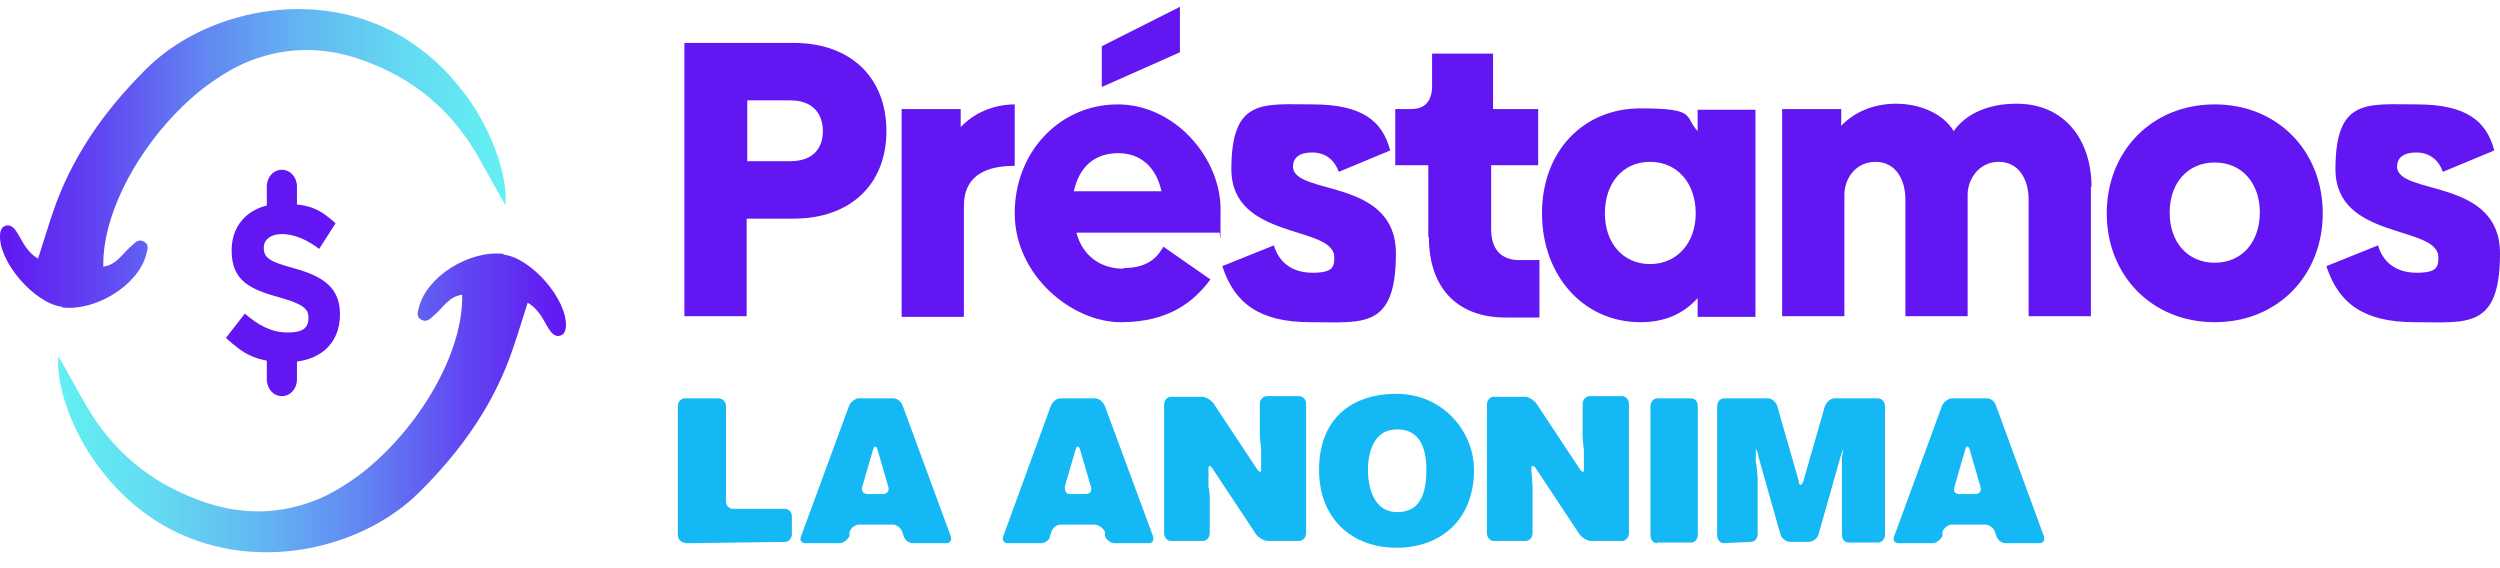 <svg width="110" height="25" viewBox="0 0 110 25" fill="none" xmlns="http://www.w3.org/2000/svg">
<path d="M39.002 5.769C39.002 8.121 37.409 9.62 34.921 9.62H32.853V13.912H30.113V1.888H34.921C37.437 1.888 39.002 3.417 39.002 5.769ZM36.207 5.769C36.207 4.975 35.732 4.416 34.781 4.416H32.88V7.092H34.781C35.76 7.092 36.207 6.533 36.207 5.769Z" fill="#6116F2"/>
<path d="M44.647 4.593V7.297C43.194 7.297 42.411 7.856 42.411 9.061V13.942H39.672V4.798H42.271V5.592C42.858 4.975 43.697 4.593 44.675 4.593" fill="#6116F2"/>
<path d="M49.4 11.796C50.379 11.796 50.854 11.443 51.189 10.855L53.258 12.295C52.559 13.236 51.469 14.177 49.316 14.177C47.164 14.177 44.648 12.119 44.648 9.385C44.648 6.651 46.661 4.593 49.177 4.593C51.692 4.593 53.705 6.945 53.705 9.208C53.705 11.472 53.677 10.002 53.649 10.237H47.36C47.639 11.266 48.422 11.825 49.456 11.825M51.105 8.415C50.882 7.386 50.211 6.739 49.205 6.739C48.198 6.739 47.499 7.297 47.248 8.415H51.077H51.105Z" fill="#6116F2"/>
<path d="M53.789 11.707L56.053 10.796C56.277 11.56 56.864 12.001 57.758 12.001C58.653 12.001 58.709 11.737 58.709 11.325C58.709 9.885 54.18 10.59 54.18 7.444C54.18 4.298 55.578 4.593 57.758 4.593C59.938 4.593 60.833 5.328 61.168 6.621L58.904 7.562C58.709 7.003 58.289 6.709 57.73 6.709C57.171 6.709 56.892 6.945 56.892 7.327C56.892 8.62 61.42 7.797 61.42 11.149C61.42 14.5 59.966 14.177 57.674 14.177C55.382 14.177 54.32 13.324 53.789 11.737" fill="#6116F2"/>
<path d="M62.844 10.414V7.268H61.391V4.798H62.089C62.704 4.798 63.012 4.446 63.012 3.769V2.358H65.695V4.798H67.68V7.268H65.611V10.091C65.611 10.973 66.059 11.443 66.841 11.443H67.736V13.971H66.254C64.018 13.971 62.872 12.56 62.872 10.443" fill="#6116F2"/>
<path d="M77.24 4.798V13.942H74.696V13.118C74.081 13.795 73.27 14.177 72.18 14.177C69.665 14.177 67.848 12.119 67.848 9.385C67.848 6.65 69.665 4.769 72.18 4.769C74.696 4.769 74.081 5.122 74.696 5.768V4.828H77.24V4.798ZM74.612 9.385C74.612 8.062 73.801 7.121 72.6 7.121C71.398 7.121 70.615 8.062 70.615 9.385C70.615 10.708 71.425 11.619 72.6 11.619C73.773 11.619 74.612 10.708 74.612 9.385Z" fill="#6116F2"/>
<path d="M91.999 8.238V13.912H89.259V8.767C89.259 7.915 88.84 7.121 87.946 7.121C87.051 7.121 86.576 7.915 86.576 8.561V13.912H83.837V8.767C83.837 7.915 83.418 7.121 82.523 7.121C81.629 7.121 81.153 7.885 81.153 8.561V13.912H78.414V4.798H81.014V5.533C81.545 4.975 82.383 4.563 83.418 4.563C84.452 4.563 85.486 4.975 85.961 5.768C86.464 5.063 87.387 4.563 88.728 4.563C90.909 4.563 92.027 6.239 92.027 8.209" fill="#6116F2"/>
<path d="M92.697 9.385C92.697 6.651 94.682 4.593 97.449 4.593C100.216 4.593 102.201 6.651 102.201 9.385C102.201 12.119 100.216 14.177 97.449 14.177C94.682 14.177 92.697 12.119 92.697 9.385ZM99.434 9.355C99.434 8.062 98.651 7.15 97.449 7.15C96.247 7.15 95.465 8.062 95.465 9.355C95.465 10.649 96.247 11.56 97.449 11.56C98.651 11.56 99.434 10.649 99.434 9.326" fill="#6116F2"/>
<path d="M102.369 11.707L104.633 10.796C104.857 11.56 105.444 12.001 106.338 12.001C107.233 12.001 107.289 11.737 107.289 11.325C107.289 9.885 102.76 10.59 102.76 7.444C102.76 4.298 104.158 4.593 106.338 4.593C108.519 4.593 109.413 5.328 109.748 6.621L107.484 7.562C107.289 7.003 106.869 6.709 106.31 6.709C105.751 6.709 105.472 6.945 105.472 7.327C105.472 8.62 110 7.797 110 11.149C110 14.5 108.547 14.177 106.254 14.177C103.962 14.177 102.9 13.324 102.369 11.737" fill="#6116F2"/>
<path d="M51.917 2.299L48.478 3.828V2.035L51.917 0.3V2.299Z" fill="#6116F2"/>
<path fill-rule="evenodd" clip-rule="evenodd" d="M44.347 23.902C44.178 23.902 44.065 23.756 44.15 23.58L46.23 17.879C46.286 17.704 46.483 17.528 46.652 17.528H48.17C48.367 17.528 48.535 17.674 48.62 17.879L50.728 23.58C50.784 23.756 50.728 23.902 50.531 23.902H49.041C48.873 23.902 48.676 23.756 48.62 23.58V23.405C48.535 23.229 48.338 23.083 48.142 23.083H46.68C46.483 23.083 46.314 23.229 46.258 23.405L46.202 23.58C46.202 23.756 45.977 23.902 45.78 23.902H44.347ZM47.523 19.779C47.467 19.604 47.383 19.604 47.326 19.779L46.849 21.417C46.849 21.592 46.905 21.738 47.073 21.738H47.776C47.973 21.738 48.057 21.592 48.001 21.417L47.523 19.779Z" fill="#13B8F5"/>
<path fill-rule="evenodd" clip-rule="evenodd" d="M30.131 23.873C29.964 23.873 29.824 23.727 29.824 23.523V17.878C29.824 17.674 29.964 17.528 30.131 17.528H31.608C31.803 17.528 31.943 17.674 31.943 17.878V22.068C31.943 22.243 32.082 22.388 32.25 22.388H34.535C34.703 22.388 34.842 22.534 34.842 22.709V23.494C34.842 23.698 34.703 23.844 34.535 23.844L30.159 23.902L30.131 23.873Z" fill="#13B8F5"/>
<path fill-rule="evenodd" clip-rule="evenodd" d="M35.449 23.902C35.253 23.902 35.169 23.756 35.253 23.58L37.351 17.879C37.407 17.704 37.631 17.528 37.771 17.528H39.31C39.478 17.528 39.673 17.674 39.729 17.879L41.828 23.58C41.884 23.756 41.828 23.902 41.632 23.902H40.177C39.981 23.902 39.813 23.756 39.757 23.58L39.701 23.405C39.645 23.229 39.45 23.083 39.282 23.083H37.799C37.631 23.083 37.435 23.229 37.379 23.405V23.58C37.295 23.756 37.1 23.902 36.932 23.902H35.449ZM38.61 19.779C38.554 19.604 38.47 19.604 38.414 19.779L37.939 21.417C37.883 21.592 37.995 21.738 38.163 21.738H38.862C39.03 21.738 39.142 21.592 39.086 21.417L38.61 19.779Z" fill="#13B8F5"/>
<path fill-rule="evenodd" clip-rule="evenodd" d="M55.322 20.66C55.433 20.806 55.517 20.806 55.489 20.601V19.808C55.489 19.631 55.433 19.308 55.433 19.132V17.781C55.433 17.576 55.573 17.429 55.768 17.429H57.135C57.33 17.429 57.469 17.576 57.469 17.781V23.45C57.469 23.655 57.33 23.802 57.135 23.802H55.796C55.6 23.802 55.377 23.655 55.266 23.508L53.341 20.601C53.229 20.454 53.173 20.454 53.173 20.66V21.423C53.229 21.599 53.229 21.922 53.229 22.128V23.45C53.229 23.655 53.09 23.802 52.922 23.802H51.528C51.36 23.802 51.221 23.655 51.221 23.45V17.811C51.221 17.605 51.36 17.458 51.528 17.458H52.895C53.062 17.458 53.285 17.605 53.397 17.752L55.322 20.66Z" fill="#13B8F5"/>
<path fill-rule="evenodd" clip-rule="evenodd" d="M64.856 20.671C64.856 22.889 63.375 24.101 61.447 24.101C59.52 24.101 58.039 22.859 58.039 20.671C58.039 18.482 59.408 17.329 61.447 17.329C63.487 17.329 64.856 18.985 64.856 20.671ZM60.19 20.671C60.19 21.499 60.47 22.534 61.475 22.534C62.481 22.534 62.761 21.735 62.761 20.671C62.761 19.606 62.397 18.867 61.447 18.896C60.47 18.896 60.19 19.872 60.19 20.671Z" fill="#13B8F5"/>
<path fill-rule="evenodd" clip-rule="evenodd" d="M69.525 20.66C69.636 20.806 69.72 20.806 69.692 20.601V19.808C69.664 19.631 69.636 19.308 69.636 19.132V17.781C69.636 17.576 69.776 17.429 69.971 17.429H71.366C71.533 17.429 71.673 17.576 71.673 17.781V23.45C71.673 23.655 71.533 23.802 71.366 23.802H69.999C69.832 23.802 69.608 23.655 69.497 23.508L67.572 20.601C67.46 20.454 67.377 20.454 67.377 20.66L67.432 21.423V23.45C67.432 23.655 67.293 23.802 67.126 23.802H65.731C65.563 23.802 65.424 23.655 65.424 23.45V17.811C65.424 17.605 65.563 17.458 65.731 17.458H67.098C67.265 17.458 67.488 17.605 67.6 17.752L69.525 20.66Z" fill="#13B8F5"/>
<path fill-rule="evenodd" clip-rule="evenodd" d="M72.925 23.902C72.758 23.902 72.619 23.756 72.619 23.551V17.879C72.619 17.674 72.758 17.528 72.925 17.528H74.397C74.591 17.528 74.702 17.674 74.702 17.879V23.522C74.702 23.726 74.591 23.872 74.397 23.872H72.925V23.902Z" fill="#13B8F5"/>
<path fill-rule="evenodd" clip-rule="evenodd" d="M75.861 23.902C75.694 23.902 75.555 23.756 75.555 23.551V17.879C75.555 17.674 75.694 17.528 75.861 17.528H77.784C77.951 17.528 78.146 17.674 78.202 17.879L79.15 21.183C79.15 21.387 79.261 21.387 79.345 21.183L80.292 17.879C80.348 17.704 80.543 17.528 80.71 17.528H82.633C82.8 17.528 82.94 17.674 82.94 17.879V23.522C82.94 23.726 82.8 23.872 82.633 23.872H81.351C81.156 23.872 81.045 23.726 81.045 23.522V21.241C81.045 21.066 81.045 20.744 81.045 20.569V20.101C81.1 19.896 81.1 19.75 81.1 19.75C81.1 19.75 81.045 19.896 80.989 20.072L80.013 23.522C79.958 23.697 79.763 23.843 79.596 23.843H78.76C78.592 23.843 78.397 23.697 78.341 23.522L77.366 20.072C77.366 19.896 77.255 19.75 77.255 19.75C77.255 19.75 77.255 19.896 77.255 20.101V20.335C77.31 20.51 77.31 20.832 77.338 21.037V21.329C77.338 21.534 77.338 21.855 77.338 22.031V23.492C77.338 23.697 77.199 23.843 77.032 23.843L75.778 23.902H75.861Z" fill="#13B8F5"/>
<path fill-rule="evenodd" clip-rule="evenodd" d="M83.546 23.902C83.351 23.902 83.267 23.756 83.351 23.58L85.44 17.879C85.496 17.704 85.719 17.528 85.886 17.528H87.418C87.613 17.528 87.78 17.674 87.836 17.879L89.925 23.58C89.981 23.756 89.925 23.902 89.73 23.902H88.254C88.059 23.902 87.892 23.756 87.836 23.58L87.78 23.405C87.725 23.229 87.529 23.083 87.362 23.083H85.886C85.719 23.083 85.524 23.229 85.468 23.405V23.58C85.384 23.756 85.189 23.902 85.022 23.902H83.546ZM86.666 19.779C86.61 19.604 86.527 19.604 86.471 19.779L85.997 21.417C85.942 21.592 85.997 21.738 86.22 21.738H86.917C87.112 21.738 87.195 21.592 87.139 21.417L86.666 19.779Z" fill="#13B8F5"/>
<path d="M22.155 11.172C20.644 10.996 18.769 12.172 18.433 13.525C18.377 13.731 18.293 13.967 18.573 14.084C18.853 14.202 18.993 13.937 19.161 13.82C19.525 13.496 19.749 13.055 20.336 12.967C20.392 15.555 18.405 18.879 15.915 20.82C15.243 21.32 14.544 21.761 13.844 22.026C12.165 22.673 10.486 22.644 8.807 22.026C6.596 21.232 5.001 19.849 3.882 17.996C3.434 17.232 3.014 16.437 2.566 15.673C2.454 17.143 3.322 19.261 4.441 20.673C5.253 21.732 6.176 22.526 7.184 23.114C11.073 25.35 15.915 24.173 18.433 21.673C20.336 19.791 21.764 17.732 22.575 15.32C22.799 14.673 22.995 13.996 23.219 13.32C23.806 13.672 23.918 14.173 24.226 14.584C24.366 14.761 24.534 14.849 24.73 14.731C24.842 14.673 24.898 14.496 24.898 14.378C24.982 13.202 23.387 11.349 22.155 11.202V11.172Z" fill="url(#paint0_linear_3021_3715)"/>
<path d="M2.734 13.527C4.239 13.704 6.106 12.527 6.44 11.174C6.496 10.968 6.579 10.733 6.301 10.615C6.022 10.498 5.883 10.762 5.716 10.88C5.353 11.204 5.13 11.645 4.545 11.733C4.49 9.145 6.468 5.821 8.948 3.88C9.617 3.38 10.313 2.938 11.01 2.674C12.682 2.027 14.354 2.056 16.026 2.674C18.227 3.468 19.816 4.85 20.93 6.703C21.376 7.468 21.794 8.262 22.24 9.027C22.351 7.556 21.488 5.439 20.373 4.027C19.565 2.968 18.645 2.174 17.642 1.585C13.769 -0.65 8.948 0.527 6.44 3.027C4.545 4.909 3.124 6.968 2.316 9.38C2.093 10.027 1.898 10.704 1.675 11.38C1.09 11.027 0.978 10.527 0.672 10.115C0.533 9.939 0.365 9.851 0.17 9.968C0.059 10.027 0.003 10.204 0.003 10.321C-0.08 11.498 1.508 13.351 2.734 13.498V13.527Z" fill="url(#paint1_linear_3021_3715)"/>
<path d="M9.941 14.867L10.773 13.799C11.355 14.303 11.938 14.63 12.658 14.63C13.379 14.63 13.573 14.392 13.573 13.977C13.573 13.591 13.351 13.384 12.298 13.087C11.023 12.731 10.191 12.375 10.191 11.011C10.191 9.765 11.106 8.964 12.409 8.964C13.712 8.964 14.128 9.261 14.765 9.824L14.044 10.951C13.49 10.536 12.936 10.299 12.409 10.299C11.882 10.299 11.605 10.566 11.605 10.892C11.605 11.367 11.882 11.515 12.963 11.812C14.239 12.168 14.959 12.672 14.959 13.829C14.959 15.193 13.989 15.935 12.631 15.935C11.272 15.935 10.718 15.579 9.941 14.867Z" fill="#6116F2"/>
<path d="M12.403 10.259C12.032 10.259 11.74 9.936 11.74 9.525V8.204C11.74 7.793 12.032 7.47 12.403 7.47C12.774 7.47 13.066 7.793 13.066 8.204V9.525C13.066 9.936 12.774 10.259 12.403 10.259Z" fill="#6116F2"/>
<path d="M12.403 17.429C12.032 17.429 11.74 17.106 11.74 16.695V15.374C11.74 14.963 12.032 14.64 12.403 14.64C12.774 14.64 13.066 14.963 13.066 15.374V16.695C13.066 17.106 12.774 17.429 12.403 17.429Z" fill="#6116F2"/>
<defs>
<linearGradient id="paint0_linear_3021_3715" x1="2.566" y1="17.702" x2="24.898" y2="17.702" gradientUnits="userSpaceOnUse">
<stop stop-color="#63F0F2"/>
<stop offset="0.2" stop-color="#63DAF2"/>
<stop offset="0.4" stop-color="#63B6F2"/>
<stop offset="0.6" stop-color="#6285F2"/>
<stop offset="0.8" stop-color="#6146F2"/>
<stop offset="1" stop-color="#6116F2"/>
</linearGradient>
<linearGradient id="paint1_linear_3021_3715" x1="22.24" y1="7.027" x2="0.003" y2="7.027" gradientUnits="userSpaceOnUse">
<stop stop-color="#63F0F2"/>
<stop offset="0.2" stop-color="#63DAF2"/>
<stop offset="0.4" stop-color="#63B6F2"/>
<stop offset="0.6" stop-color="#6285F2"/>
<stop offset="0.8" stop-color="#6146F2"/>
<stop offset="1" stop-color="#6116F2"/>
</linearGradient>
</defs>
</svg>
